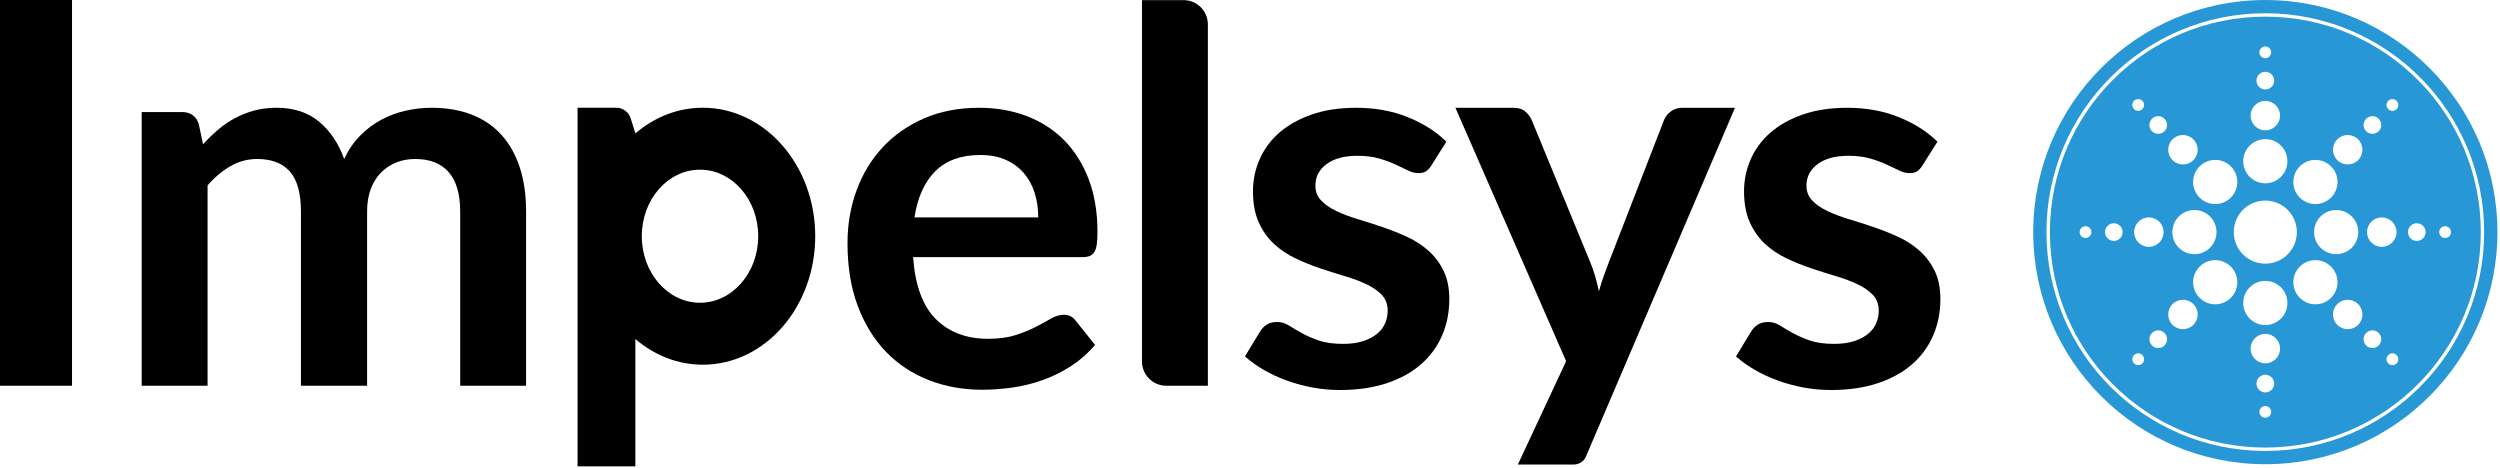 <svg width="694" height="130" viewBox="0 0 694 130" fill="none" xmlns="http://www.w3.org/2000/svg">
<path d="M194.321 84.041C185.396 84.041 178.161 75.773 178.161 65.573C178.161 55.373 185.396 47.104 194.321 47.104C203.245 47.104 210.48 55.373 210.48 65.573C210.48 75.773 203.245 84.041 194.321 84.041ZM195.102 29.906C188.076 29.906 181.594 32.561 176.378 37.039L175.084 32.856C174.541 31.102 172.92 29.906 171.084 29.906H160.328V129.454H176.378V94.107C181.594 98.585 188.076 101.24 195.102 101.24C212.337 101.24 226.309 85.271 226.309 65.573C226.309 45.874 212.337 29.906 195.102 29.906Z" fill="black"></path>
<path d="M19.994 107.079H0V0H19.994V107.079Z" fill="black"></path>
<path d="M39.332 107.079V31.102H50.514C52.883 31.102 54.439 32.213 55.179 34.434L56.364 40.062C57.697 38.581 59.092 37.224 60.548 35.99C62.004 34.756 63.559 33.694 65.213 32.805C66.867 31.917 68.644 31.213 70.545 30.695C72.445 30.176 74.531 29.918 76.803 29.918C81.59 29.918 85.528 31.213 88.614 33.805C91.698 36.397 94.006 39.84 95.538 44.135C96.722 41.618 98.203 39.458 99.981 37.656C101.758 35.854 103.708 34.386 105.831 33.25C107.953 32.114 110.211 31.276 112.607 30.732C115.001 30.189 117.407 29.918 119.826 29.918C124.022 29.918 127.751 30.56 131.008 31.843C134.266 33.127 137.007 35.003 139.228 37.471C141.45 39.94 143.14 42.95 144.301 46.505C145.46 50.059 146.041 54.133 146.041 58.723V107.079H127.751V58.723C127.751 53.886 126.688 50.245 124.566 47.801C122.443 45.357 119.333 44.135 115.235 44.135C113.358 44.135 111.618 44.457 110.014 45.098C108.41 45.74 107.003 46.666 105.794 47.875C104.584 49.085 103.633 50.603 102.943 52.429C102.251 54.256 101.906 56.354 101.906 58.723V107.079H83.541V58.723C83.541 53.64 82.516 49.937 80.468 47.616C78.419 45.296 75.395 44.135 71.397 44.135C68.779 44.135 66.324 44.79 64.029 46.097C61.733 47.406 59.597 49.197 57.623 51.466V107.079H39.332Z" fill="black"></path>
<path d="M272.146 43.026C266.814 43.026 262.642 44.533 259.631 47.543C256.619 50.555 254.694 54.825 253.855 60.354H288.216C288.216 57.984 287.894 55.751 287.253 53.653C286.61 51.554 285.624 49.716 284.29 48.135C282.957 46.556 281.279 45.31 279.255 44.396C277.23 43.483 274.861 43.026 272.146 43.026ZM271.776 29.919C276.564 29.919 280.97 30.685 284.994 32.214C289.017 33.745 292.485 35.98 295.398 38.916C298.311 41.854 300.582 45.458 302.211 49.728C303.84 53.998 304.655 58.873 304.655 64.353C304.655 65.736 304.592 66.884 304.47 67.796C304.346 68.71 304.123 69.425 303.804 69.944C303.481 70.463 303.05 70.832 302.508 71.055C301.964 71.276 301.273 71.388 300.434 71.388H253.485C254.028 79.189 256.125 84.915 259.779 88.568C263.432 92.222 268.27 94.047 274.293 94.047C277.256 94.047 279.81 93.703 281.958 93.011C284.105 92.32 285.981 91.555 287.586 90.715C289.19 89.876 290.597 89.112 291.807 88.42C293.016 87.729 294.188 87.383 295.324 87.383C296.064 87.383 296.706 87.531 297.25 87.827C297.793 88.123 298.261 88.544 298.657 89.086L303.989 95.751C301.964 98.12 299.694 100.109 297.176 101.712C294.658 103.317 292.029 104.6 289.289 105.563C286.549 106.526 283.759 107.203 280.921 107.599C278.082 107.994 275.33 108.191 272.665 108.191C267.381 108.191 262.469 107.315 257.928 105.563C253.385 103.811 249.437 101.219 246.08 97.787C242.722 94.356 240.082 90.112 238.156 85.051C236.231 79.991 235.268 74.127 235.268 67.463C235.268 62.279 236.107 57.405 237.786 52.838C239.464 48.272 241.87 44.298 245.006 40.915C248.141 37.535 251.967 34.856 256.484 32.881C261.001 30.907 266.098 29.919 271.776 29.919Z" fill="black"></path>
<path d="M335.305 6.766V107.079H323.748C320.029 107.079 317.014 104.065 317.014 100.346V0.033H328.572C332.291 0.033 335.305 3.048 335.305 6.766Z" fill="black"></path>
<path d="M397.365 45.916C396.871 46.706 396.353 47.262 395.81 47.582C395.266 47.904 394.575 48.064 393.736 48.064C392.848 48.064 391.897 47.817 390.886 47.323C389.873 46.83 388.701 46.275 387.368 45.657C386.035 45.04 384.517 44.485 382.814 43.991C381.11 43.498 379.099 43.25 376.779 43.25C373.174 43.25 370.336 44.016 368.263 45.546C366.189 47.077 365.152 49.076 365.152 51.544C365.152 53.173 365.682 54.543 366.745 55.654C367.806 56.764 369.212 57.74 370.966 58.579C372.717 59.419 374.705 60.171 376.926 60.838C379.148 61.504 381.419 62.233 383.74 63.022C386.059 63.812 388.33 64.714 390.552 65.725C392.774 66.737 394.76 68.02 396.513 69.576C398.265 71.131 399.672 72.995 400.734 75.166C401.795 77.34 402.327 79.955 402.327 83.016C402.327 86.67 401.66 90.039 400.327 93.124C398.994 96.21 397.043 98.876 394.477 101.122C391.91 103.369 388.738 105.12 384.961 106.379C381.184 107.638 376.852 108.268 371.965 108.268C369.348 108.268 366.793 108.033 364.301 107.564C361.807 107.095 359.413 106.442 357.118 105.602C354.822 104.763 352.699 103.776 350.749 102.64C348.799 101.505 347.084 100.27 345.603 98.937L349.823 91.977C350.366 91.138 351.008 90.495 351.749 90.051C352.489 89.606 353.427 89.385 354.563 89.385C355.698 89.385 356.772 89.706 357.784 90.347C358.795 90.989 359.969 91.68 361.301 92.421C362.634 93.161 364.201 93.853 366.004 94.494C367.806 95.136 370.088 95.457 372.854 95.457C375.026 95.457 376.889 95.197 378.445 94.679C380 94.161 381.283 93.483 382.296 92.643C383.307 91.804 384.047 90.828 384.517 89.718C384.985 88.607 385.22 87.459 385.22 86.274C385.22 84.497 384.69 83.042 383.628 81.905C382.566 80.77 381.159 79.783 379.407 78.943C377.655 78.104 375.655 77.351 373.409 76.684C371.162 76.018 368.867 75.29 366.522 74.5C364.177 73.711 361.881 72.785 359.635 71.723C357.389 70.662 355.389 69.317 353.637 67.687C351.884 66.058 350.477 64.059 349.417 61.689C348.354 59.319 347.824 56.457 347.824 53.099C347.824 49.989 348.441 47.026 349.676 44.213C350.909 41.399 352.723 38.944 355.118 36.844C357.512 34.747 360.499 33.068 364.078 31.809C367.657 30.55 371.791 29.921 376.482 29.921C381.714 29.921 386.479 30.785 390.774 32.513C395.07 34.241 398.648 36.511 401.512 39.325L397.365 45.916Z" fill="black"></path>
<path d="M533.687 45.916C533.191 46.706 532.673 47.262 532.13 47.582C531.587 47.904 530.897 48.064 530.056 48.064C529.168 48.064 528.217 47.817 527.204 47.323C526.196 46.83 525.02 46.275 523.688 45.657C522.356 45.04 520.838 44.485 519.135 43.991C517.431 43.498 515.419 43.25 513.1 43.25C509.495 43.25 506.657 44.016 504.584 45.546C502.51 47.077 501.473 49.076 501.473 51.544C501.473 53.173 502.003 54.543 503.066 55.654C504.126 56.764 505.533 57.74 507.286 58.579C509.038 59.419 511.026 60.171 513.247 60.838C515.469 61.504 517.739 62.233 520.06 63.022C522.382 63.812 524.65 64.714 526.875 65.725C529.095 66.737 531.08 68.02 532.835 69.576C534.585 71.131 535.991 72.995 537.056 75.166C538.117 77.34 538.65 79.955 538.65 83.016C538.65 86.67 537.981 90.039 536.649 93.124C535.317 96.21 533.363 98.876 530.798 101.122C528.228 103.369 525.057 105.12 521.28 106.379C517.505 107.638 513.173 108.268 508.286 108.268C505.669 108.268 503.114 108.033 500.621 107.564C498.128 107.095 495.734 106.442 493.438 105.602C491.143 104.763 489.02 103.776 487.07 102.64C485.119 101.505 483.404 100.27 481.923 98.937L486.144 91.977C486.687 91.138 487.329 90.495 488.07 90.051C488.811 89.606 489.748 89.385 490.884 89.385C492.019 89.385 493.093 89.706 494.105 90.347C495.116 90.989 496.29 91.68 497.622 92.421C498.955 93.161 500.522 93.853 502.325 94.494C504.126 95.136 506.409 95.457 509.175 95.457C511.346 95.457 513.21 95.197 514.765 94.679C516.321 94.161 517.604 93.483 518.616 92.643C519.628 91.804 520.368 90.828 520.838 89.718C521.306 88.607 521.541 87.459 521.541 86.274C521.541 84.497 521.011 83.042 519.949 81.905C518.887 80.77 517.48 79.783 515.728 78.943C513.976 78.104 511.976 77.351 509.73 76.684C507.483 76.018 505.187 75.29 502.843 74.5C500.497 73.711 498.202 72.785 495.956 71.723C493.71 70.662 491.71 69.317 489.958 67.687C488.205 66.058 486.798 64.059 485.737 61.689C484.675 59.319 484.145 56.457 484.145 53.099C484.145 49.989 484.762 47.026 485.996 44.213C487.23 41.399 489.044 38.944 491.439 36.844C493.833 34.747 496.82 33.068 500.399 31.809C503.978 30.55 508.112 29.921 512.803 29.921C518.035 29.921 522.8 30.785 527.094 32.513C531.388 34.241 534.967 36.511 537.835 39.325L533.687 45.916Z" fill="black"></path>
<path d="M481.631 29.919H466.968C465.832 29.919 464.808 30.241 463.895 30.882C462.981 31.524 462.328 32.339 461.933 33.326L446.678 72.648C446.135 74.031 445.629 75.388 445.16 76.721C444.691 78.053 444.259 79.436 443.864 80.867C443.568 79.486 443.222 78.103 442.828 76.721C442.432 75.338 441.963 74.006 441.421 72.721L425.204 33.326C424.808 32.437 424.215 31.648 423.426 30.956C422.635 30.265 421.501 29.919 420.019 29.919H404.024L434.756 100.268L421.355 128.954H436.848C438.295 128.954 439.656 128.137 440.225 126.805C440.228 126.797 440.232 126.788 440.236 126.779L481.631 29.919Z" fill="black"></path>
<path fill-rule="evenodd" clip-rule="evenodd" d="M628.856 128.867C664.441 128.867 693.287 100.021 693.287 64.436C693.287 28.852 664.441 0.005 628.856 0.005C593.27 0.005 564.424 28.852 564.424 64.436C564.424 100.021 593.27 128.867 628.856 128.867ZM628.845 125.179C662.398 125.179 689.594 97.981 689.594 64.43C689.594 30.879 662.398 3.68 628.845 3.68C595.297 3.68 568.097 30.879 568.097 64.43C568.097 97.981 595.297 125.179 628.845 125.179Z" fill="#2798D5"></path>
<path fill-rule="evenodd" clip-rule="evenodd" d="M628.861 124.246C661.891 124.246 688.674 97.466 688.674 64.432C688.674 31.398 661.891 4.618 628.861 4.618C595.825 4.618 569.047 31.398 569.047 64.432C569.047 97.466 595.825 124.246 628.861 124.246ZM634.983 44.757C634.983 41.371 632.235 38.627 628.85 38.627C625.465 38.627 622.723 41.371 622.723 44.757C622.723 48.142 625.465 50.887 628.85 50.887C632.235 50.887 634.983 48.142 634.983 44.757ZM628.861 28.007C631.117 28.007 632.946 29.836 632.946 32.093C632.946 34.35 631.117 36.179 628.861 36.179C626.604 36.179 624.776 34.35 624.776 32.093C624.776 29.836 626.604 28.007 628.861 28.007ZM631.311 22.382C631.311 21.028 630.214 19.93 628.861 19.93C627.502 19.93 626.405 21.028 626.405 22.382C626.405 23.736 627.502 24.834 628.861 24.834C630.214 24.834 631.311 23.736 631.311 22.382ZM628.845 12.887C629.749 12.887 630.48 13.619 630.48 14.522C630.48 15.425 629.749 16.156 628.845 16.156C627.946 16.156 627.21 15.425 627.21 14.522C627.21 13.619 627.946 12.887 628.845 12.887ZM619.28 46.182C616.888 43.788 613.006 43.788 610.614 46.182C608.216 48.575 608.216 52.457 610.614 54.851C613.006 57.245 616.888 57.245 619.28 54.851C621.673 52.458 621.673 48.577 619.28 46.182ZM603.097 38.677C604.69 37.081 607.281 37.081 608.874 38.677C610.473 40.273 610.473 42.86 608.874 44.456C607.281 46.052 604.69 46.052 603.097 44.456C601.498 42.86 601.498 40.273 603.097 38.677ZM600.861 32.963C599.905 32.006 598.353 32.006 597.392 32.963C596.436 33.921 596.436 35.473 597.392 36.43C598.353 37.388 599.905 37.388 600.861 36.43C601.817 35.473 601.817 33.921 600.861 32.963ZM592.408 27.987C593.046 27.349 594.085 27.349 594.723 27.987C595.36 28.625 595.36 29.66 594.723 30.299C594.085 30.937 593.046 30.937 592.408 30.299C591.771 29.66 591.771 28.625 592.408 27.987ZM609.172 58.304C605.787 58.304 603.044 61.048 603.044 64.434C603.044 67.819 605.787 70.563 609.172 70.563C612.557 70.563 615.305 67.819 615.305 64.434C615.305 61.048 612.557 58.304 609.172 58.304ZM592.44 64.437C592.44 62.179 594.268 60.35 596.525 60.35C598.782 60.35 600.615 62.179 600.615 64.437C600.615 66.694 598.782 68.523 596.525 68.523C594.268 68.523 592.44 66.694 592.44 64.437ZM586.793 61.977C585.44 61.977 584.338 63.074 584.338 64.428C584.338 65.782 585.44 66.88 586.793 66.88C588.146 66.88 589.243 65.782 589.243 64.428C589.243 63.074 588.146 61.977 586.793 61.977ZM577.301 64.43C577.301 63.527 578.032 62.795 578.936 62.795C579.835 62.795 580.571 63.527 580.571 64.43C580.571 65.332 579.835 66.064 578.936 66.064C578.032 66.064 577.301 65.332 577.301 64.43ZM610.614 74.011C608.216 76.405 608.216 80.286 610.614 82.68C613.006 85.074 616.888 85.073 619.28 82.679C621.673 80.285 621.673 76.404 619.28 74.01C616.888 71.617 613.006 71.617 610.614 74.011ZM603.097 90.186C601.498 88.59 601.498 86.002 603.097 84.406C604.69 82.811 607.281 82.811 608.874 84.406C610.473 86.002 610.473 88.59 608.874 90.186C607.281 91.781 604.69 91.781 603.097 90.186ZM597.392 92.431C596.436 93.389 596.436 94.941 597.392 95.899C598.353 96.856 599.905 96.856 600.861 95.899C601.817 94.941 601.817 93.389 600.861 92.431C599.905 91.474 598.353 91.474 597.392 92.431ZM592.408 100.877C591.771 100.238 591.771 99.204 592.408 98.565C593.046 97.927 594.085 97.927 594.723 98.565C595.36 99.204 595.36 100.238 594.723 100.877C594.085 101.515 593.046 101.515 592.408 100.877ZM622.723 84.104C622.723 87.49 625.465 90.234 628.85 90.234C632.235 90.234 634.983 87.49 634.983 84.104C634.983 80.718 632.235 77.974 628.85 77.974C625.465 77.974 622.723 80.718 622.723 84.104ZM628.861 100.861C626.604 100.861 624.776 99.031 624.776 96.775C624.776 94.518 626.604 92.689 628.861 92.689C631.117 92.689 632.946 94.518 632.946 96.775C632.946 99.031 631.117 100.861 628.861 100.861ZM626.405 106.485C626.405 107.839 627.502 108.936 628.861 108.936C630.214 108.936 631.311 107.839 631.311 106.485C631.311 105.131 630.214 104.033 628.861 104.033C627.502 104.033 626.405 105.131 626.405 106.485ZM628.845 115.977C627.946 115.977 627.21 115.245 627.21 114.342C627.21 113.439 627.946 112.708 628.845 112.708C629.749 112.708 630.48 113.439 630.48 114.342C630.48 115.245 629.749 115.977 628.845 115.977ZM638.426 82.679C640.818 85.073 644.699 85.074 647.092 82.68C649.49 80.286 649.49 76.405 647.092 74.011C644.699 71.617 640.818 71.617 638.426 74.01C636.033 76.404 636.033 80.285 638.426 82.679ZM654.614 90.186C653.021 91.781 650.43 91.781 648.837 90.186C647.238 88.59 647.238 86.002 648.837 84.406C650.43 82.811 653.021 82.811 654.614 84.406C656.208 86.002 656.208 88.59 654.614 90.186ZM656.855 95.899C657.811 96.856 659.368 96.856 660.324 95.899C661.28 94.941 661.28 93.389 660.324 92.431C659.368 91.474 657.811 91.474 656.855 92.431C655.899 93.389 655.899 94.941 656.855 95.899ZM665.297 100.877C664.655 101.515 663.62 101.515 662.983 100.877C662.346 100.238 662.346 99.204 662.983 98.565C663.62 97.927 664.655 97.927 665.297 98.565C665.935 99.204 665.935 100.238 665.297 100.877ZM648.523 70.563C651.908 70.563 654.656 67.819 654.656 64.434C654.656 61.048 651.908 58.304 648.523 58.304C645.138 58.304 642.396 61.048 642.396 64.434C642.396 67.819 645.138 70.563 648.523 70.563ZM665.271 64.437C665.271 66.694 663.438 68.523 661.181 68.523C658.924 68.523 657.096 66.694 657.096 64.437C657.096 62.179 658.924 60.35 661.181 60.35C663.438 60.35 665.271 62.179 665.271 64.437ZM670.902 66.88C672.261 66.88 673.358 65.782 673.358 64.428C673.358 63.074 672.261 61.977 670.902 61.977C669.549 61.977 668.452 63.074 668.452 64.428C668.452 65.782 669.549 66.88 670.902 66.88ZM680.394 64.43C680.394 65.332 679.663 66.064 678.759 66.064C677.855 66.064 677.124 65.332 677.124 64.43C677.124 63.527 677.855 62.795 678.759 62.795C679.663 62.795 680.394 63.527 680.394 64.43ZM647.092 54.851C649.49 52.457 649.49 48.575 647.092 46.182C644.699 43.788 640.818 43.788 638.426 46.182C636.033 48.577 636.033 52.458 638.426 54.851C640.818 57.245 644.699 57.245 647.092 54.851ZM654.614 38.677C656.208 40.273 656.208 42.86 654.614 44.456C653.021 46.052 650.43 46.052 648.837 44.456C647.238 42.86 647.238 40.273 648.837 38.677C650.43 37.081 653.021 37.081 654.614 38.677ZM660.324 36.43C661.28 35.473 661.28 33.921 660.324 32.963C659.368 32.006 657.811 32.006 656.855 32.963C655.899 33.921 655.899 35.473 656.855 36.43C657.811 37.388 659.368 37.388 660.324 36.43ZM665.297 27.987C665.935 28.625 665.935 29.66 665.297 30.299C664.655 30.937 663.62 30.937 662.983 30.299C662.346 29.66 662.346 28.625 662.983 27.987C663.62 27.349 664.655 27.349 665.297 27.987ZM628.845 73.19C633.682 73.19 637.605 69.27 637.605 64.434C637.605 59.598 633.682 55.678 628.845 55.678C624.013 55.678 620.09 59.598 620.09 64.434C620.09 69.27 624.013 73.19 628.845 73.19Z" fill="#2798D5"></path>
</svg>

